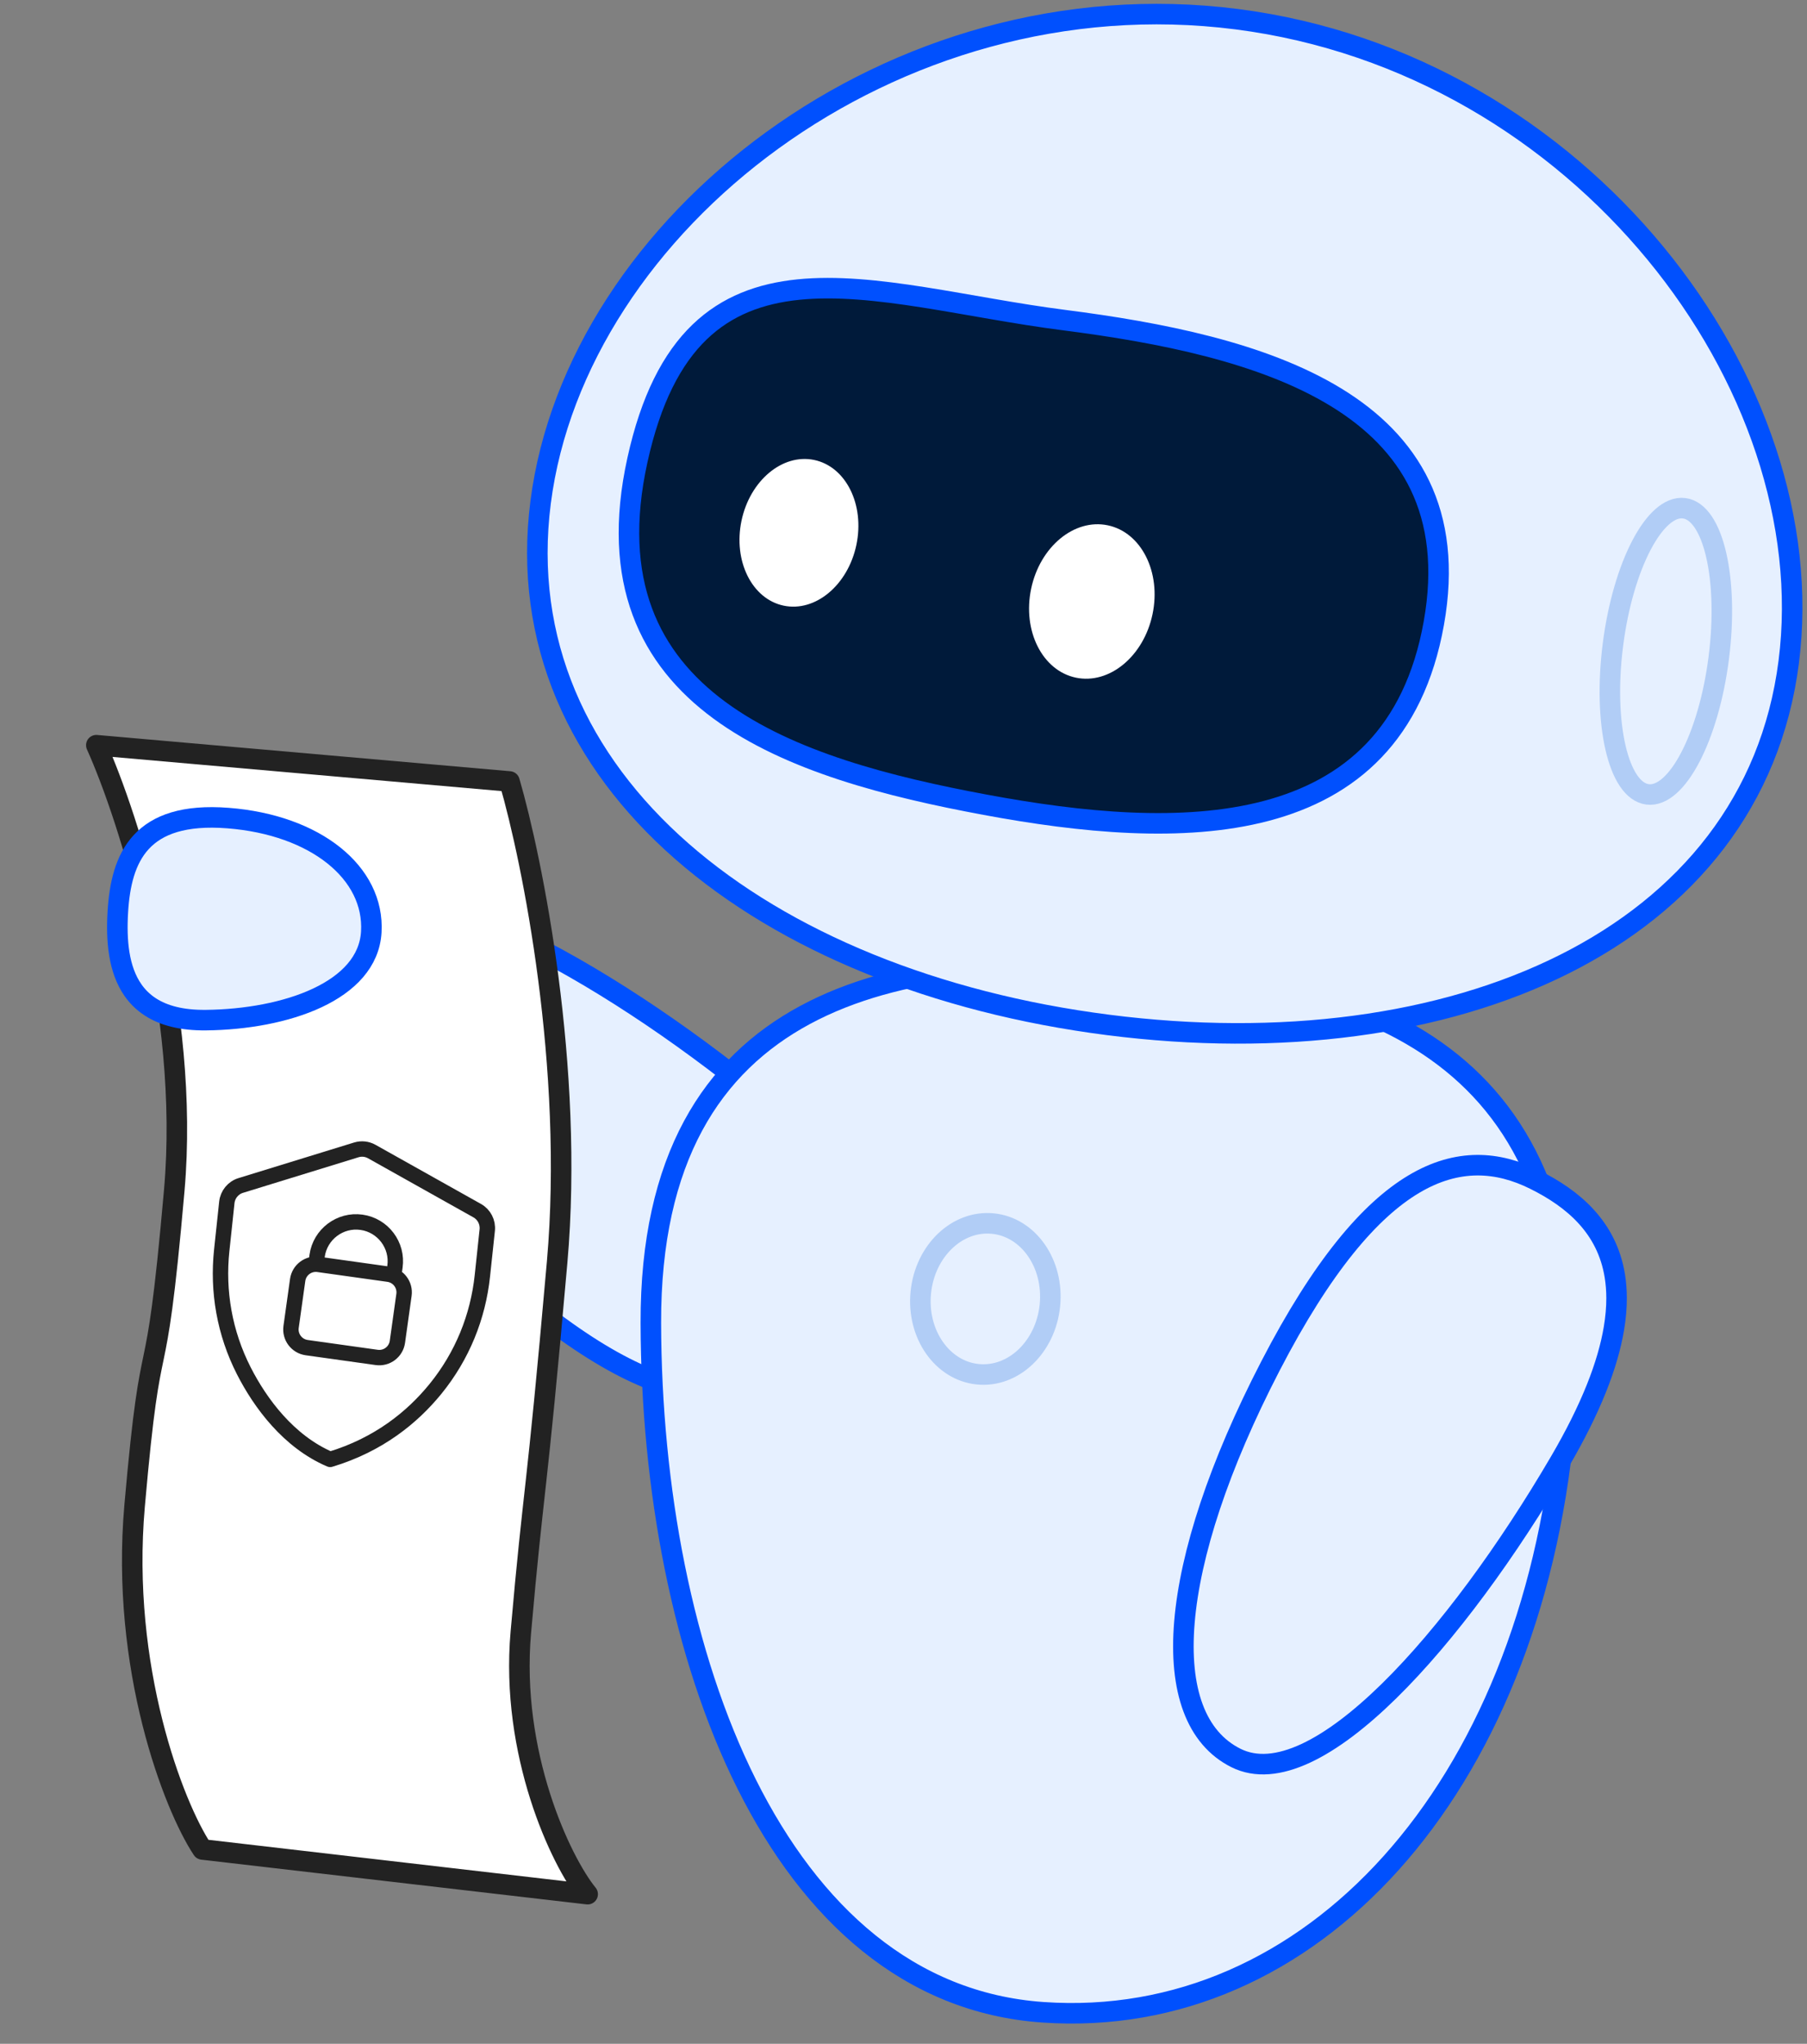 <svg width="176" height="199" viewBox="0 0 176 199" fill="none" xmlns="http://www.w3.org/2000/svg">
<rect x="0" y="0" width="176" height="199" fill="#808080" stroke="none"/>
<path d="M31.007 89.453C36.771 82.944 55.289 92.253 71.02 104.431C75.806 108.136 78.909 111.481 80.763 114.511C81.322 115.425 81.767 116.311 82.111 117.169C82.391 117.87 82.604 118.553 82.755 119.218C83.818 123.907 81.813 127.713 79.005 130.861C73.698 136.811 65.949 139.358 49.341 125.057C32.732 110.757 25.243 95.961 31.007 89.453Z" fill="#E6F0FF" stroke="#0050FE" stroke-width="2" stroke-linecap="round" stroke-linejoin="round"/>
<path d="M63.392 128.816C63.317 96.726 87.531 92.466 111.447 94.173C135.363 95.88 155.698 103.939 152.351 139.125C149.003 174.311 127.668 197.744 101.581 195.932C75.495 194.12 63.468 160.905 63.392 128.816Z" fill="#E6F0FF" stroke="#0050FE" stroke-width="2" stroke-linecap="round" stroke-linejoin="round"/>
<ellipse cx="95.973" cy="126.473" rx="6.319" ry="7.373" transform="rotate(5.733 95.973 126.473)" stroke="#B1CDF6" stroke-width="2" stroke-linecap="round" stroke-linejoin="round"/>
<path d="M174.22 64.464C170.759 91.505 141.49 104.09 107.921 99.794C74.352 95.498 49.196 75.948 52.656 48.906C56.117 21.865 86.885 -2.428 120.453 1.868C154.022 6.164 177.68 37.422 174.22 64.464Z" fill="#E6F0FF" stroke="#0050FE" stroke-width="2" stroke-linecap="round" stroke-linejoin="round"/>
<ellipse cx="162.252" cy="63.417" rx="5.194" ry="14.043" transform="rotate(7.293 162.252 63.417)" stroke="#B1CDF6" stroke-width="2" stroke-linecap="round" stroke-linejoin="round"/>
<path d="M139.654 60.675C135.787 82.372 114.593 81.825 95.955 78.357C77.316 74.889 56.873 68.484 62.085 44.794C67.298 21.104 84.855 28.763 103.63 31.166C122.405 33.569 143.521 38.978 139.654 60.675Z" fill="#001A3A" stroke="#0050FE" stroke-width="2" stroke-linecap="round" stroke-linejoin="round"/>
<ellipse cx="77.816" cy="51.879" rx="5.717" ry="7.247" transform="rotate(11.862 77.816 51.879)" fill="white"/>
<ellipse cx="106.343" cy="58.566" rx="6.04" ry="7.578" transform="rotate(11.862 106.343 58.566)" fill="white"/>
<path d="M120.376 171.17C128.153 175.059 141.861 159.514 151.914 142.346C154.972 137.124 156.604 132.862 157.193 129.36C157.371 128.303 157.454 127.315 157.453 126.391C157.451 125.636 157.394 124.923 157.286 124.25C156.523 119.502 153.243 116.719 149.463 114.846C142.32 111.305 133.814 113.544 123.739 133.007C113.664 152.471 112.6 167.281 120.376 171.17Z" fill="#E6F0FF" stroke="#0050FE" stroke-width="2" stroke-linecap="round" stroke-linejoin="round"/>
<path d="M9.381 72.558L49.626 76.092C51.865 83.799 55.928 103.947 54.265 122.886C52.186 146.559 52.021 144.215 50.728 158.945C49.693 170.729 54.605 181.198 57.237 184.433L19.715 180.078C16.905 175.855 11.724 162.412 13.11 146.629C14.842 126.902 15.033 137.996 16.973 115.9C18.526 98.224 12.559 79.641 9.381 72.558Z" fill="white" stroke="#222222" stroke-width="2" stroke-linecap="round" stroke-linejoin="round"/>
<path d="M36.163 90.748C35.827 96.515 27.829 99.243 20.058 99.329C17.694 99.355 15.944 98.879 14.663 98.055C14.277 97.807 13.933 97.526 13.628 97.219C13.379 96.967 13.155 96.698 12.955 96.412C11.544 94.396 11.309 91.584 11.477 88.787C11.797 83.5 13.668 78.99 22.204 79.654C30.739 80.318 36.499 84.981 36.163 90.748Z" fill="#E6F0FF" stroke="#0050FE" stroke-width="2" stroke-linecap="round" stroke-linejoin="round"/>
<path d="M36.206 112.122L46.481 117.881C47.155 118.259 47.539 119.005 47.457 119.777L46.983 124.224C46.561 128.198 45.039 132.015 42.402 135.251C40.184 137.973 36.908 140.668 32.156 142.098C28.111 140.371 25.354 136.619 23.756 133.491C21.858 129.775 21.174 125.721 21.596 121.747L22.093 117.077C22.175 116.304 22.707 115.656 23.446 115.428L34.704 111.962C35.206 111.808 35.748 111.866 36.206 112.122Z" fill="white" stroke="#222222" stroke-width="1.5" stroke-linecap="round" stroke-linejoin="round"/>
<path d="M31.911 123.238L30.77 123.078L30.774 123.079L30.888 122.271C31.18 120.182 33.12 118.718 35.209 119.011C37.298 119.303 38.762 121.241 38.469 123.332L38.356 124.14L37.215 123.981M36.694 132.171L29.871 131.216C28.896 131.079 28.216 130.178 28.352 129.202L28.992 124.631C29.129 123.655 30.03 122.975 31.006 123.112L37.828 124.067C38.804 124.204 39.484 125.105 39.347 126.08L38.707 130.652C38.571 131.627 37.669 132.307 36.694 132.171Z" stroke="#222222" stroke-width="1.5" stroke-linecap="round" stroke-linejoin="round"/>
</svg>
